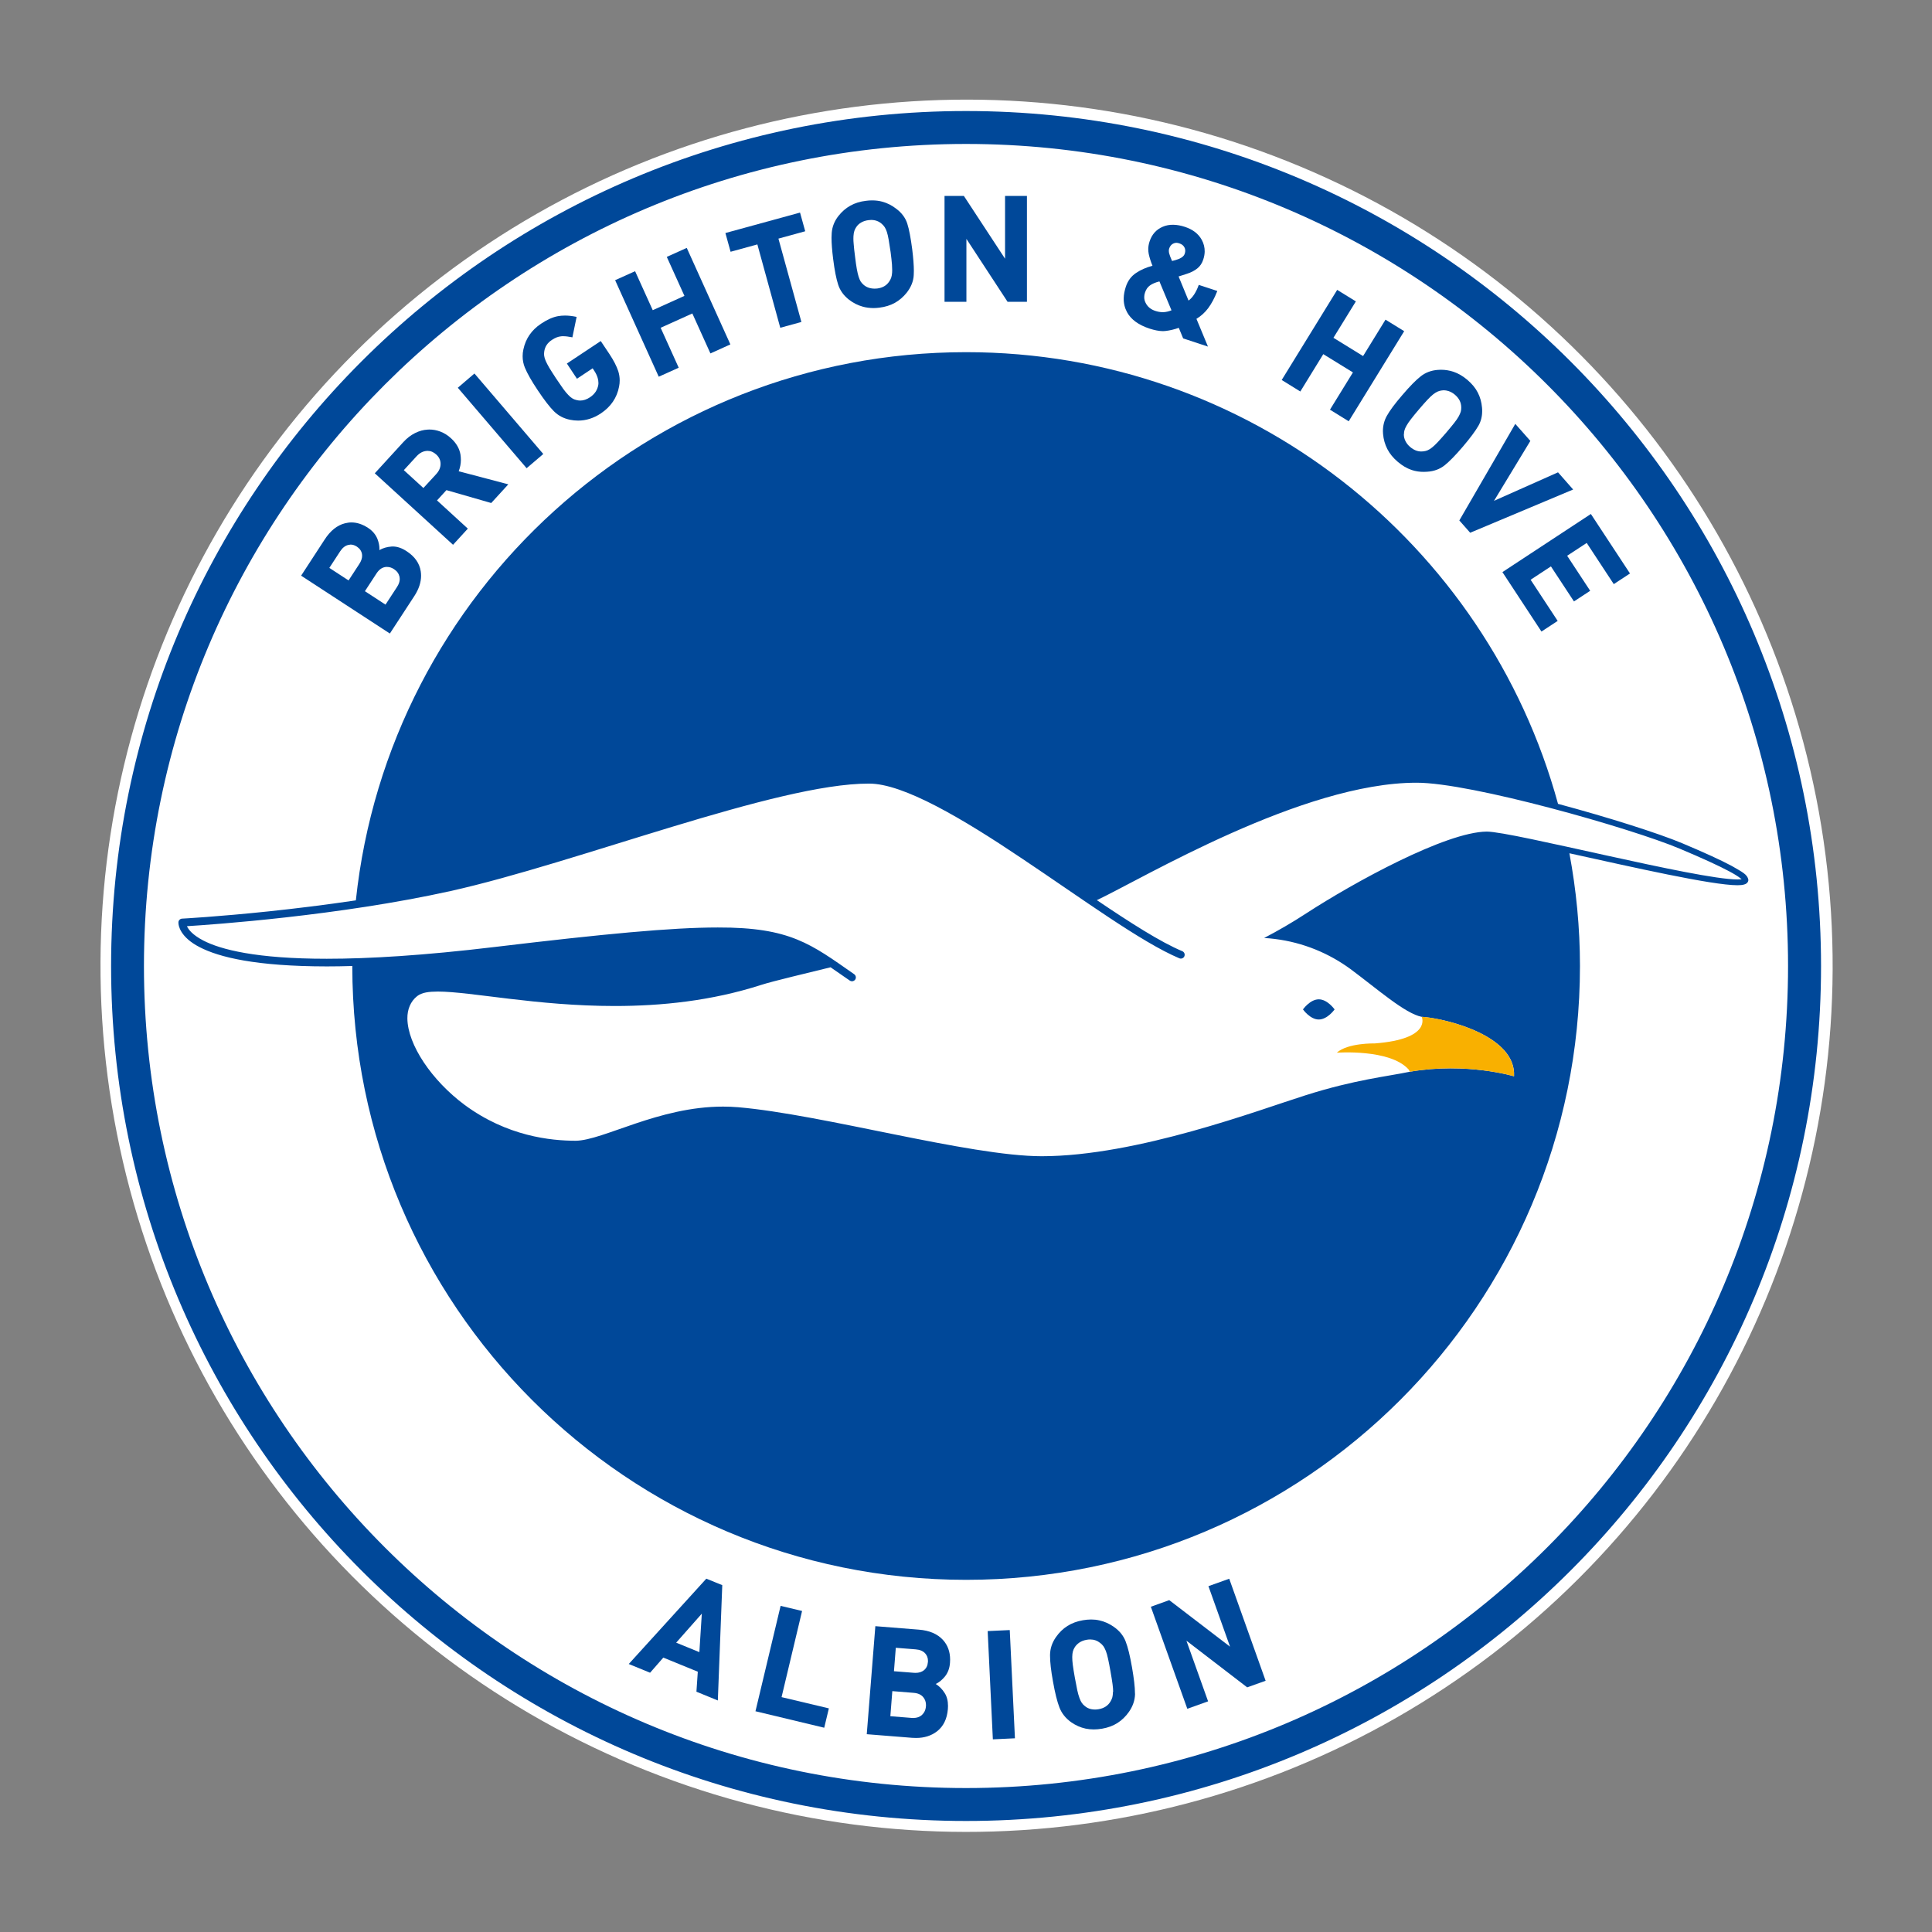 <?xml version="1.0" encoding="utf-8"?>
<!-- Generator: Adobe Illustrator 24.0.2, SVG Export Plug-In . SVG Version: 6.00 Build 0)  -->
<svg version="1.1" id="Layer_1" xmlns="http://www.w3.org/2000/svg" xmlns:xlink="http://www.w3.org/1999/xlink" x="0px" y="0px"
	 viewBox="0 0 283.46 283.46" style="enable-background:new 0 0 283.46 283.46;" xml:space="preserve">
<rect x="0" y="0" width="283.46" height="283.46" fill="#808080" stroke="none"/>
<style type="text/css">
	.st0{fill:#FFFFFF;}
	.st1{fill:#004899;}
	.st2{fill:#F9B000;}
</style>
<ellipse transform="matrix(0.992 -0.128 0.128 0.992 -16.924 19.241)" class="st0" cx="141.73" cy="141.73" rx="127.04" ry="127.05"/>
<g>
	<g>
		<path class="st1" d="M92.25,244.14l3.13,1.28l1.94-2.22l5.06,2.07l-0.2,2.93l0.06,0.03l0.03-0.08l0.08,0.01l-0.08-0.01l-0.03,0.08
			l3.08,1.26l0.65-16.92l-2.34-0.95L92.25,244.14z M102.61,242.4l-3.4-1.39l3.76-4.26L102.61,242.4z"/>
		<polygon class="st1" points="117.68,236.36 114.53,235.61 110.84,251.08 110.92,251.09 110.92,251.09 120.93,253.49 
			121.61,250.65 114.67,249 		"/>
		<g>
			<path class="st1" d="M139.38,243.98c0.01-0.17,0.02-0.33,0.02-0.48c0-1.15-0.35-2.13-1.06-2.9c-0.81-0.88-1.99-1.38-3.53-1.5
				l-6.38-0.51l-1.26,15.85l6.65,0.53c0.2,0.01,0.39,0.02,0.59,0.02c0,0,0.01,0,0.01,0c1.19,0,2.2-0.32,3.03-0.95
				c0.97-0.74,1.5-1.84,1.62-3.28c0.01-0.16,0.02-0.31,0.02-0.46c0-0.75-0.16-1.39-0.49-1.9c-0.35-0.56-0.79-1-1.31-1.33
				c0.46-0.21,0.9-0.57,1.31-1.05C139.06,245.47,139.32,244.79,139.38,243.98z M135.85,250.35c-0.04,0.54-0.25,0.96-0.61,1.29
				c-0.31,0.27-0.72,0.42-1.25,0.42c-0.08,0-0.17,0-0.25-0.01l-3.11-0.25l0.29-3.68l3.11,0.25c0.65,0.05,1.11,0.26,1.42,0.63
				c0.27,0.32,0.41,0.71,0.41,1.17C135.86,250.22,135.85,250.29,135.85,250.35z M136.14,243.86c-0.04,0.53-0.24,0.92-0.6,1.21
				c-0.31,0.24-0.71,0.37-1.21,0.37c-0.08,0-0.17,0-0.26-0.01l-2.91-0.23l0.27-3.44l2.91,0.23c0.63,0.05,1.09,0.25,1.4,0.59
				c0.27,0.3,0.41,0.66,0.41,1.11C136.15,243.74,136.15,243.8,136.14,243.86z"/>
		</g>
		<path class="st1" d="M144.91,239.31l0.76,15.88l0.09,0l3.15-0.15l-0.76-15.88L144.91,239.31z"/>
		<g>
			<path class="st1" d="M166.52,248.42c0-0.9-0.15-2.15-0.43-3.77c-0.3-1.72-0.61-2.99-0.94-3.83c-0.33-0.85-0.91-1.56-1.73-2.13
				c-0.67-0.47-1.38-0.79-2.13-0.95c-0.39-0.09-0.79-0.13-1.2-0.13c-0.39,0-0.79,0.04-1.21,0.11c-0.87,0.15-1.62,0.43-2.27,0.84
				c-0.65,0.41-1.21,0.96-1.68,1.63c-0.56,0.8-0.85,1.66-0.87,2.58c0,0.06,0,0.11,0,0.17c0,0.91,0.14,2.16,0.43,3.76
				c0.3,1.7,0.62,2.97,0.95,3.82c0.33,0.86,0.9,1.57,1.7,2.15c0.67,0.47,1.39,0.79,2.14,0.95c0.38,0.08,0.79,0.12,1.2,0.12
				c0.39,0,0.8-0.04,1.22-0.11c0.87-0.15,1.62-0.43,2.26-0.84c0.64-0.41,1.2-0.95,1.67-1.62c0.58-0.83,0.88-1.71,0.9-2.62h-0.08
				l0.08,0C166.52,248.5,166.52,248.46,166.52,248.42z M163.29,248.26c0,0.3-0.04,0.56-0.09,0.77c-0.06,0.21-0.15,0.41-0.27,0.61
				c-0.37,0.62-0.94,0.99-1.73,1.13c-0.18,0.03-0.36,0.05-0.53,0.05c-0.21,0-0.4-0.02-0.59-0.06c-0.36-0.08-0.66-0.23-0.91-0.45
				c-0.19-0.14-0.33-0.3-0.45-0.47c-0.12-0.17-0.23-0.41-0.34-0.71c-0.11-0.3-0.22-0.67-0.32-1.13c-0.1-0.46-0.22-1.08-0.36-1.86
				c-0.14-0.78-0.24-1.41-0.3-1.88c-0.06-0.44-0.08-0.81-0.08-1.11c0-0.02,0-0.04,0-0.06c0-0.31,0.04-0.57,0.09-0.78
				c0.06-0.21,0.14-0.41,0.25-0.58c0.17-0.29,0.4-0.53,0.71-0.74c0.3-0.2,0.65-0.33,1.05-0.4c0.19-0.04,0.37-0.05,0.54-0.05
				c0.56,0,1.05,0.18,1.47,0.52c0.18,0.14,0.34,0.3,0.47,0.48c0.12,0.18,0.24,0.41,0.35,0.69c0.11,0.28,0.22,0.66,0.32,1.13
				c0.1,0.47,0.23,1.09,0.36,1.86c0.14,0.76,0.23,1.38,0.3,1.86c0.06,0.45,0.09,0.82,0.09,1.11
				C163.29,248.21,163.29,248.24,163.29,248.26z"/>
		</g>
		<path class="st1" d="M180.35,231.63l-3.05,1.09l3.17,8.88l-8.92-6.83l-2.7,0.97l5.35,14.97l3.05-1.09l-3.18-8.9l8.92,6.85
			l0.04-0.02l2.66-0.95L180.35,231.63z"/>
	</g>
	<path class="st1" d="M141.73,16.29C72.46,16.29,16.3,72.45,16.3,141.73c0,69.28,56.16,125.44,125.44,125.44
		c69.28,0,125.44-56.16,125.44-125.44C267.17,72.45,211.01,16.29,141.73,16.29z M141.73,262.34c-66.61,0-120.61-54-120.61-120.61
		c0-66.61,54-120.61,120.61-120.61c66.61,0,120.61,54,120.61,120.61C262.35,208.34,208.35,262.34,141.73,262.34z"/>
	<g>
		<g>
			<g>
				<path class="st1" d="M61.73,83.82c0.03,0.21,0.05,0.43,0.05,0.65l0,0c0,0.97-0.33,1.96-0.97,2.95l0,0l-3.61,5.53l-13.02-8.49
					l0,0l3.46-5.31c0.83-1.28,1.82-2.08,2.96-2.37l0,0c0.32-0.08,0.64-0.13,0.96-0.13l0,0c0.82,0,1.63,0.27,2.44,0.8l0,0
					c0.66,0.43,1.12,0.98,1.38,1.63l0,0c0.19,0.5,0.29,0.98,0.29,1.42l0,0c0,0.07,0,0.14-0.01,0.21l0,0
					c0.52-0.3,1.11-0.47,1.76-0.52l0,0c0.06,0,0.13-0.01,0.2-0.01l0,0c0.66,0,1.34,0.23,2.05,0.7l0,0
					C60.86,81.66,61.55,82.64,61.73,83.82L61.73,83.82 M56.44,83.21c-0.46,0.1-0.86,0.4-1.21,0.94l0,0l-1.69,2.59l3.02,1.97
					l1.69-2.59c0.27-0.41,0.4-0.8,0.4-1.16l0,0c0-0.11-0.01-0.22-0.03-0.33l0,0c-0.11-0.47-0.37-0.84-0.82-1.13l0,0
					c-0.33-0.22-0.67-0.32-1.01-0.32l0,0C56.68,83.17,56.56,83.18,56.44,83.21L56.44,83.21L56.44,83.21L56.44,83.21z M51.07,79.96
					c-0.44,0.11-0.83,0.42-1.17,0.94l0,0l-1.58,2.42l2.82,1.84l1.58-2.42c0.28-0.43,0.41-0.83,0.41-1.2l0,0
					c0-0.09-0.01-0.17-0.02-0.25l0,0c-0.08-0.45-0.32-0.8-0.75-1.09l0,0c-0.31-0.2-0.61-0.3-0.92-0.3l0,0
					C51.32,79.91,51.19,79.93,51.07,79.96L51.07,79.96L51.07,79.96L51.07,79.96z"/>
			</g>
			<g>
				<path class="st1" d="M54.99,69.44l4.18-4.57c0.53-0.58,1.1-1.02,1.72-1.33l0,0c0.62-0.31,1.24-0.48,1.87-0.51l0,0
					c0.08,0,0.16-0.01,0.24-0.01l0,0c0.54,0,1.07,0.1,1.58,0.29l0,0c0.58,0.22,1.12,0.55,1.6,1l0,0c0.77,0.7,1.23,1.5,1.38,2.38l0,0
					c0.04,0.26,0.06,0.53,0.06,0.78l0,0c0,0.57-0.11,1.13-0.32,1.67l0,0l7.28,1.92l-2.47,2.7l-0.04,0.04l-6.57-1.89l-1.38,1.51
					l4.52,4.14l-2.17,2.37L54.99,69.44L54.99,69.44z M72.03,73.7l0.02-0.08L72.03,73.7L72.03,73.7z M62.57,66.16
					c-0.53,0.05-1,0.3-1.44,0.77l0,0l-1.88,2.05l2.87,2.62L64,69.56c0.43-0.47,0.64-0.97,0.64-1.5l0,0c0-0.53-0.21-0.99-0.64-1.38
					l0,0c-0.39-0.35-0.8-0.53-1.26-0.53l0,0C62.68,66.16,62.62,66.16,62.57,66.16L62.57,66.16L62.57,66.16L62.57,66.16z"/>
			</g>
			<g>
				<path class="st1" d="M67.17,56.89l2.44-2.09l10.1,11.81l-2.38,2.03l-0.06,0.06L67.17,56.89L67.17,56.89z M77.28,68.58l0.06-0.06
					L77.28,68.58L77.28,68.58z"/>
			</g>
			<g>
				<path class="st1" d="M83.65,61.59c-0.95-0.19-1.74-0.61-2.38-1.25l0,0c-0.63-0.63-1.41-1.64-2.35-3.05l0,0
					c-0.94-1.4-1.57-2.52-1.91-3.35l0,0c-0.22-0.53-0.33-1.09-0.33-1.67l0,0c0-0.33,0.03-0.66,0.11-1l0,0
					c0.33-1.58,1.2-2.85,2.6-3.78l0,0c0.88-0.59,1.7-0.96,2.47-1.1l0,0c0.32-0.06,0.66-0.09,1.03-0.09l0,0
					c0.5,0,1.04,0.06,1.63,0.18l0,0l0.08,0.02l-0.62,3l-0.08-0.02c-0.5-0.1-0.92-0.15-1.28-0.15l0,0c-0.12,0-0.23,0-0.33,0.02l0,0
					c-0.41,0.04-0.85,0.21-1.31,0.52l0,0c-0.67,0.44-1.03,1-1.13,1.71l0,0c-0.02,0.1-0.03,0.21-0.03,0.31l0,0
					c0,0.1,0.01,0.2,0.02,0.31l0,0c0.03,0.21,0.1,0.46,0.22,0.74l0,0c0.12,0.28,0.3,0.62,0.53,1.02l0,0c0.24,0.4,0.58,0.92,1,1.57
					l0,0c0.43,0.64,0.78,1.15,1.05,1.53l0,0c0.27,0.37,0.52,0.67,0.74,0.89l0,0c0.22,0.23,0.42,0.4,0.59,0.5l0,0
					c0.17,0.11,0.37,0.19,0.59,0.24l0,0c0.19,0.05,0.38,0.08,0.57,0.08l0,0c0.47,0,0.95-0.16,1.43-0.48l0,0
					c0.69-0.46,1.09-1.06,1.22-1.81l0,0c0.02-0.1,0.02-0.21,0.02-0.31l0,0c0-0.23-0.04-0.47-0.11-0.72l0,0
					c-0.11-0.36-0.27-0.7-0.49-1.03l0,0l-0.25-0.38l-2.3,1.53l-1.48-2.23l4.97-3.3l1.27,1.9c0.63,0.95,1.06,1.79,1.3,2.52l0,0
					l-0.08,0.03l0.08-0.03c0.14,0.45,0.21,0.9,0.21,1.36l0,0c0,0.3-0.03,0.59-0.09,0.9l0,0c-0.31,1.64-1.21,2.96-2.68,3.94l0,0
					c-1.05,0.7-2.17,1.05-3.33,1.05l0,0C84.43,61.71,84.04,61.67,83.65,61.59L83.65,61.59z"/>
			</g>
			<g>
				<path class="st1" d="M90.25,41.11l2.93-1.32l2.59,5.72l4.65-2.1l-2.59-5.72l2.93-1.32l6.4,14.16l-2.85,1.29l-0.08,0.03
					l-2.65-5.86l-4.65,2.1l2.65,5.86l-2.93,1.32L90.25,41.11L90.25,41.11z M104.27,51.74l0.08-0.03L104.27,51.74L104.27,51.74z"/>
			</g>
			<g>
				<path class="st1" d="M111.12,35.86l-3.93,1.08l-0.76-2.75l10.95-3l0.76,2.74l-3.93,1.08l3.37,12.23l-3.1,0.85L111.12,35.86
					L111.12,35.86z"/>
			</g>
			<g>
				<path class="st1" d="M126.61,45c-0.73-0.2-1.42-0.54-2.06-1.04l0,0c-0.76-0.6-1.29-1.32-1.57-2.18l0,0
					c-0.28-0.84-0.53-2.1-0.74-3.77l0,0c-0.16-1.27-0.24-2.31-0.24-3.13l0,0c0-0.26,0.01-0.5,0.03-0.72l0,0
					c0.07-0.9,0.4-1.73,0.99-2.48l0,0c0.5-0.63,1.08-1.14,1.75-1.51l0,0c0.66-0.37,1.43-0.61,2.29-0.71l0,0
					c0.3-0.04,0.6-0.06,0.89-0.06l0,0c0.53,0,1.03,0.06,1.5,0.19l0,0c0.73,0.2,1.41,0.54,2.05,1.04l0,0
					c0.79,0.59,1.33,1.31,1.61,2.16l0,0c0.27,0.84,0.51,2.1,0.73,3.79l0,0c0.16,1.3,0.24,2.35,0.24,3.17l0,0
					c0,0.24-0.01,0.46-0.02,0.66l0,0l-0.08,0l0.08,0.01c-0.06,0.89-0.41,1.73-1.02,2.51l0,0c-0.5,0.63-1.08,1.13-1.74,1.5l0,0
					c-0.66,0.37-1.42,0.6-2.28,0.71l0,0c-0.3,0.04-0.6,0.06-0.89,0.06l0,0C127.58,45.19,127.08,45.13,126.61,45L126.61,45z
					 M130.38,35.15c-0.08-0.47-0.17-0.84-0.26-1.12l0,0c-0.09-0.28-0.2-0.51-0.31-0.69l0,0c-0.12-0.18-0.26-0.34-0.43-0.49l0,0
					c-0.44-0.39-0.96-0.58-1.57-0.58l0,0c-0.13,0-0.26,0.01-0.39,0.03l0,0c-0.39,0.05-0.75,0.16-1.06,0.34l0,0
					c-0.31,0.18-0.55,0.4-0.73,0.68l0,0c-0.12,0.17-0.21,0.35-0.28,0.56l0,0c-0.07,0.2-0.11,0.46-0.13,0.76l0,0
					c-0.01,0.11-0.01,0.23-0.01,0.36l0,0c0,0.23,0.01,0.49,0.04,0.78l0,0c0.03,0.47,0.1,1.08,0.2,1.85l0,0
					c0.09,0.77,0.18,1.38,0.26,1.83l0,0c0.08,0.45,0.17,0.82,0.26,1.12l0,0c0.09,0.3,0.2,0.53,0.3,0.71l0,0
					c0.11,0.17,0.25,0.33,0.42,0.48l0,0c0.24,0.22,0.53,0.38,0.88,0.48l0,0c0.23,0.06,0.47,0.1,0.73,0.1l0,0
					c0.12,0,0.25-0.01,0.39-0.02l0,0c0.79-0.1,1.38-0.43,1.77-1.02l0,0c0.13-0.18,0.23-0.38,0.3-0.58l0,0
					c0.07-0.21,0.11-0.45,0.13-0.75l0,0c0.01-0.11,0.01-0.22,0.01-0.36l0,0c0-0.23-0.01-0.5-0.03-0.8l0,0
					c-0.04-0.48-0.1-1.09-0.2-1.83l0,0C130.55,36.22,130.46,35.61,130.38,35.15L130.38,35.15"/>
			</g>
			<g>
				<path class="st1" d="M173.59,49.65l-0.64-1.55l-0.03,0.01v0c-0.65,0.23-1.29,0.38-1.92,0.45l0,0c-0.15,0.02-0.31,0.02-0.47,0.02
					l0,0c-0.54-0.01-1.15-0.14-1.85-0.36l0,0c-1.62-0.53-2.73-1.33-3.32-2.41l0,0c-0.34-0.63-0.51-1.32-0.49-2.07l0,0
					c0.01-0.53,0.12-1.08,0.31-1.67l0,0c0.28-0.86,0.78-1.54,1.5-2.02l0,0c0.68-0.46,1.49-0.81,2.41-1.06l0,0
					c-0.25-0.6-0.43-1.18-0.55-1.73l0,0c-0.05-0.25-0.07-0.5-0.07-0.75l0,0c0.01-0.35,0.07-0.71,0.19-1.07l0,0
					c0.33-1.03,0.98-1.76,1.91-2.16l0,0c0.5-0.22,1.04-0.32,1.62-0.3l0,0c0.51,0.01,1.06,0.11,1.64,0.3l0,0
					c1.17,0.38,2,1.02,2.49,1.91l0,0c0.3,0.55,0.44,1.13,0.43,1.74l0,0c-0.01,0.37-0.08,0.76-0.21,1.15l0,0
					c-0.18,0.55-0.47,0.99-0.88,1.31l0,0c-0.4,0.32-0.91,0.59-1.52,0.78l0,0c-0.14,0.04-0.34,0.11-0.61,0.2l0,0
					c-0.23,0.08-0.43,0.14-0.61,0.19l0,0l1.46,3.54c0.6-0.44,1.09-1.18,1.47-2.22l0,0l0.03-0.08l2.72,0.89l-0.03,0.08
					c-0.38,0.97-0.82,1.79-1.31,2.45l0,0c-0.48,0.64-1.06,1.16-1.72,1.56l0,0l1.69,4.07L173.59,49.65L173.59,49.65z M168.72,41.88
					c-0.34,0.24-0.58,0.59-0.73,1.06l0,0c-0.07,0.21-0.11,0.42-0.11,0.62l0,0c-0.01,0.35,0.08,0.68,0.27,1l0,0
					c0.29,0.51,0.75,0.86,1.37,1.06l0,0c0.34,0.11,0.66,0.17,0.98,0.18l0,0c0.08,0,0.15,0,0.23,0l0,0c0.36-0.02,0.74-0.11,1.15-0.27
					l0,0l-1.77-4.24C169.51,41.44,169.05,41.64,168.72,41.88L168.72,41.88z M172.11,35.75c-0.27,0.14-0.45,0.37-0.57,0.71l0,0
					c-0.03,0.1-0.05,0.2-0.05,0.31l0,0c0,0.13,0.01,0.27,0.05,0.41l0,0c0.07,0.27,0.21,0.63,0.42,1.11l0,0
					c0.09-0.02,0.2-0.05,0.32-0.08l0,0c0.15-0.04,0.27-0.07,0.36-0.11l0,0c0.31-0.09,0.57-0.21,0.78-0.36l0,0
					c0.21-0.15,0.34-0.32,0.41-0.54l0,0c0.04-0.13,0.06-0.26,0.07-0.38l0,0c0-0.18-0.03-0.35-0.12-0.52l0,0l0,0
					c-0.14-0.28-0.38-0.47-0.74-0.59l0,0c-0.16-0.06-0.31-0.08-0.45-0.09l0,0C172.42,35.63,172.26,35.67,172.11,35.75L172.11,35.75z
					"/>
			</g>
			<g>
				<path class="st1" d="M195.2,60.15l0.05-0.07l0.07,0.04l-0.07-0.04L195.2,60.15l-0.07-0.04l3.37-5.47l-4.35-2.68l-3.37,5.48
					l-2.73-1.69l8.14-13.22l2.74,1.69l-3.29,5.34l4.35,2.68l3.29-5.34l2.74,1.69l-8.14,13.22L195.2,60.15L195.2,60.15z"/>
			</g>
			<g>
				<path class="st1" d="M207.13,68.96c-0.71-0.24-1.4-0.64-2.06-1.21l0,0c-0.66-0.56-1.17-1.18-1.52-1.86l0,0
					c-0.35-0.68-0.56-1.42-0.63-2.22l0,0c-0.01-0.14-0.02-0.28-0.02-0.41l0,0c0-0.8,0.19-1.55,0.56-2.22l0,0
					c0.43-0.78,1.19-1.81,2.29-3.08l0,0c1.09-1.28,1.99-2.2,2.7-2.75l0,0c0.71-0.56,1.55-0.87,2.5-0.94l0,0
					c0.16-0.01,0.31-0.02,0.46-0.02l0,0c0.64,0,1.25,0.1,1.83,0.29l0,0c0.72,0.24,1.41,0.65,2.07,1.21l0,0
					c0.66,0.57,1.17,1.18,1.51,1.85l0,0c0.35,0.67,0.55,1.41,0.62,2.21l0,0c0.02,0.18,0.02,0.35,0.02,0.52l0,0
					c0,0.78-0.18,1.49-0.54,2.12l0,0c-0.44,0.77-1.2,1.8-2.3,3.09l0,0c-1.09,1.28-1.99,2.19-2.68,2.74l0,0
					c-0.7,0.55-1.55,0.87-2.54,0.93l0,0c-0.16,0.01-0.32,0.02-0.47,0.02l0,0C208.31,69.24,207.7,69.15,207.13,68.96L207.13,68.96z
					 M205.97,63.76c0,0.32,0.08,0.64,0.24,0.96l0,0c0.16,0.32,0.39,0.61,0.7,0.87l0,0c0.51,0.43,1.04,0.65,1.61,0.65l0,0
					c0.11,0,0.22-0.01,0.34-0.02l0,0c0.23-0.03,0.44-0.08,0.63-0.17l0,0c0.2-0.09,0.41-0.22,0.64-0.41l0,0
					c0.23-0.18,0.51-0.45,0.84-0.8l0,0c0.33-0.35,0.73-0.81,1.22-1.37l0,0c0.49-0.58,0.89-1.06,1.18-1.43l0,0
					c0.29-0.37,0.51-0.69,0.65-0.95l0,0c0.14-0.26,0.24-0.49,0.3-0.69l0,0c0.05-0.18,0.07-0.36,0.07-0.55l0,0c0-0.03,0-0.07,0-0.1
					l0,0c-0.01-0.7-0.31-1.31-0.92-1.83l0,0c-0.3-0.26-0.62-0.44-0.97-0.55l0,0c-0.23-0.07-0.46-0.11-0.68-0.11l0,0
					c-0.11,0-0.21,0.01-0.31,0.03l0,0c-0.21,0.03-0.41,0.08-0.6,0.17l0,0c-0.2,0.09-0.41,0.22-0.65,0.41l0,0
					c-0.24,0.19-0.51,0.45-0.83,0.79l0,0c-0.32,0.34-0.73,0.8-1.24,1.4l0,0c-0.5,0.59-0.9,1.07-1.17,1.43l0,0
					c-0.28,0.36-0.5,0.68-0.65,0.95l0,0c-0.15,0.27-0.26,0.5-0.31,0.7l0,0c-0.05,0.17-0.07,0.34-0.07,0.53l0,0
					C205.97,63.68,205.97,63.71,205.97,63.76L205.97,63.76L205.97,63.76z"/>
			</g>
			<g>
				<path class="st1" d="M214.11,76.36l8.21-14.17l2.21,2.5l-5.33,8.79l9.39-4.18l2.22,2.52l-15.05,6.32l-0.06,0.02L214.11,76.36
					L214.11,76.36z M215.72,78.06l0.06-0.06L215.72,78.06L215.72,78.06z"/>
			</g>
			<g>
				<path class="st1" d="M220.48,84.01l0.07-0.05l0.05,0.07l-0.05-0.07L220.48,84.01l-0.05-0.07l12.98-8.53l5.74,8.73l-2.38,1.56
					l-3.97-6.04l-2.87,1.88l3.38,5.14l-2.38,1.56l-3.38-5.14l-2.98,1.96l3.97,6.04l-2.38,1.56L220.48,84.01L220.48,84.01z"/>
			</g>
		</g>
		<g>
			<g>
				<path class="st1" d="M147.88,44.28v-0.08l0.07-0.05l-0.07,0.05V44.28h-0.05l-6.04-9.23v9.23h-3.21V28.75h2.84l6.04,9.21v-9.21
					h3.21v15.53H147.88L147.88,44.28z"/>
			</g>
		</g>
	</g>
	<path class="st1" d="M191.17,148.1c0,0,1.04,1.48,2.32,1.48c1.28,0,2.32-1.48,2.32-1.48s-1.04-1.48-2.32-1.48
		C192.21,146.62,191.17,148.1,191.17,148.1z"/>
	<g>
		<path class="st1" d="M254.1,127.06c-1.54-0.83-3.91-1.92-7.31-3.35c-3.49-1.46-10.72-3.76-18.2-5.77
			c-10.44-38.19-45.36-66.27-86.85-66.27c-46.48,0-84.72,35.22-89.53,80.43c-4.57,0.68-8.95,1.21-12.74,1.61
			c-7.52,0.79-12.74,1.07-12.76,1.07c-0.28,0.02-0.5,0.23-0.53,0.5c0,0.02,0,0.05,0,0.09c-0.02,0.42,0.27,2.14,3.12,3.6
			c2.84,1.47,8.22,2.81,18.65,2.82c1.17,0,2.43-0.02,3.74-0.06l0,0c0,49.74,40.32,90.06,90.06,90.06
			c49.74,0,90.06-40.32,90.06-90.06c0-5.66-0.55-11.18-1.55-16.54c9.26,2.04,20.91,4.69,24.66,4.69c0.4,0,0.72-0.03,0.99-0.11
			c0.24-0.06,0.6-0.26,0.61-0.68C256.37,128.27,255.62,127.95,254.1,127.06z M254.91,129.03c-5.88,0.01-32.92-7.01-36.77-7.02
			c-6,0.04-19.5,7.45-26.51,12.01c-2.05,1.34-4.13,2.54-6.16,3.6c0.52,0.03,1.04,0.07,1.55,0.14c0,0,0,0,0,0
			c4.25,0.52,8.04,2.16,11.11,4.41c3.95,2.93,8.01,6.54,10.47,7.02c0.12,0.01,0.25,0.02,0.38,0.03c0.01,0,0.01,0,0.01,0v0
			c3.48,0.33,13.46,2.79,13.15,8.69c0,0-6.94-2.09-15.27-0.67c-3.27,0.69-8.05,1.15-15.3,3.45c-6.85,2.16-24.74,8.94-38.73,8.95
			c-10.64-0.01-32.14-6.13-44.55-7.19c-0.74-0.06-1.47-0.09-2.2-0.09c-9.45-0.01-17.56,4.95-21.61,5.01
			c-3.66,0-10.07-0.64-16.35-5.29c-4.77-3.56-8.32-8.79-8.36-12.66c-0.01-1.29,0.44-2.49,1.45-3.28c0.71-0.54,1.71-0.65,3.03-0.66
			c4.86,0.01,14.51,2.12,25.94,2.12c6.8,0,14.2-0.74,21.54-3.11c1.7-0.55,6.83-1.75,10.13-2.57c0.87,0.6,1.8,1.24,2.82,1.95
			c0.1,0.07,0.21,0.1,0.32,0.1c0.18,0,0.36-0.09,0.47-0.24c0.18-0.26,0.11-0.61-0.14-0.79c-6.35-4.43-9.38-6.89-20.01-6.86
			c-6.77,0-16.68,0.94-32.73,2.86c-10.42,1.25-18.46,1.73-24.66,1.73c-10.34,0-15.56-1.35-18.13-2.69
			c-1.58-0.83-2.16-1.61-2.37-2.09c3.73-0.23,22.28-1.52,38.69-5.16c18.61-4.14,47.77-15.78,61.35-15.76
			c5.06-0.04,13.83,5.18,22.53,11.03c8.74,5.84,17.47,12.26,23.03,14.6c0.29,0.12,0.62-0.01,0.74-0.3c0.12-0.29-0.02-0.62-0.3-0.74
			c-3.19-1.33-7.62-4.17-12.54-7.49c6.75-3.19,30.15-17.24,46.9-17.23c7.98-0.02,31.54,6.69,38.62,9.68
			c3.38,1.42,5.74,2.51,7.24,3.31c0.75,0.4,1.28,0.73,1.6,0.98c0.1,0.08,0.18,0.15,0.24,0.2
			C255.39,129.02,255.17,129.03,254.91,129.03z"/>
	</g>
</g>
<path class="st2" d="M206.86,157.24c8.33-1.43,15.27,0.67,15.27,0.67c0.33-6.14-10.51-8.56-13.54-8.73c0,0,1.57,3.26-6.89,3.91
	c0,0-3.95-0.1-5.57,1.36c0,0,7.8-0.59,10.53,2.45L206.86,157.24z"/>
</svg>
